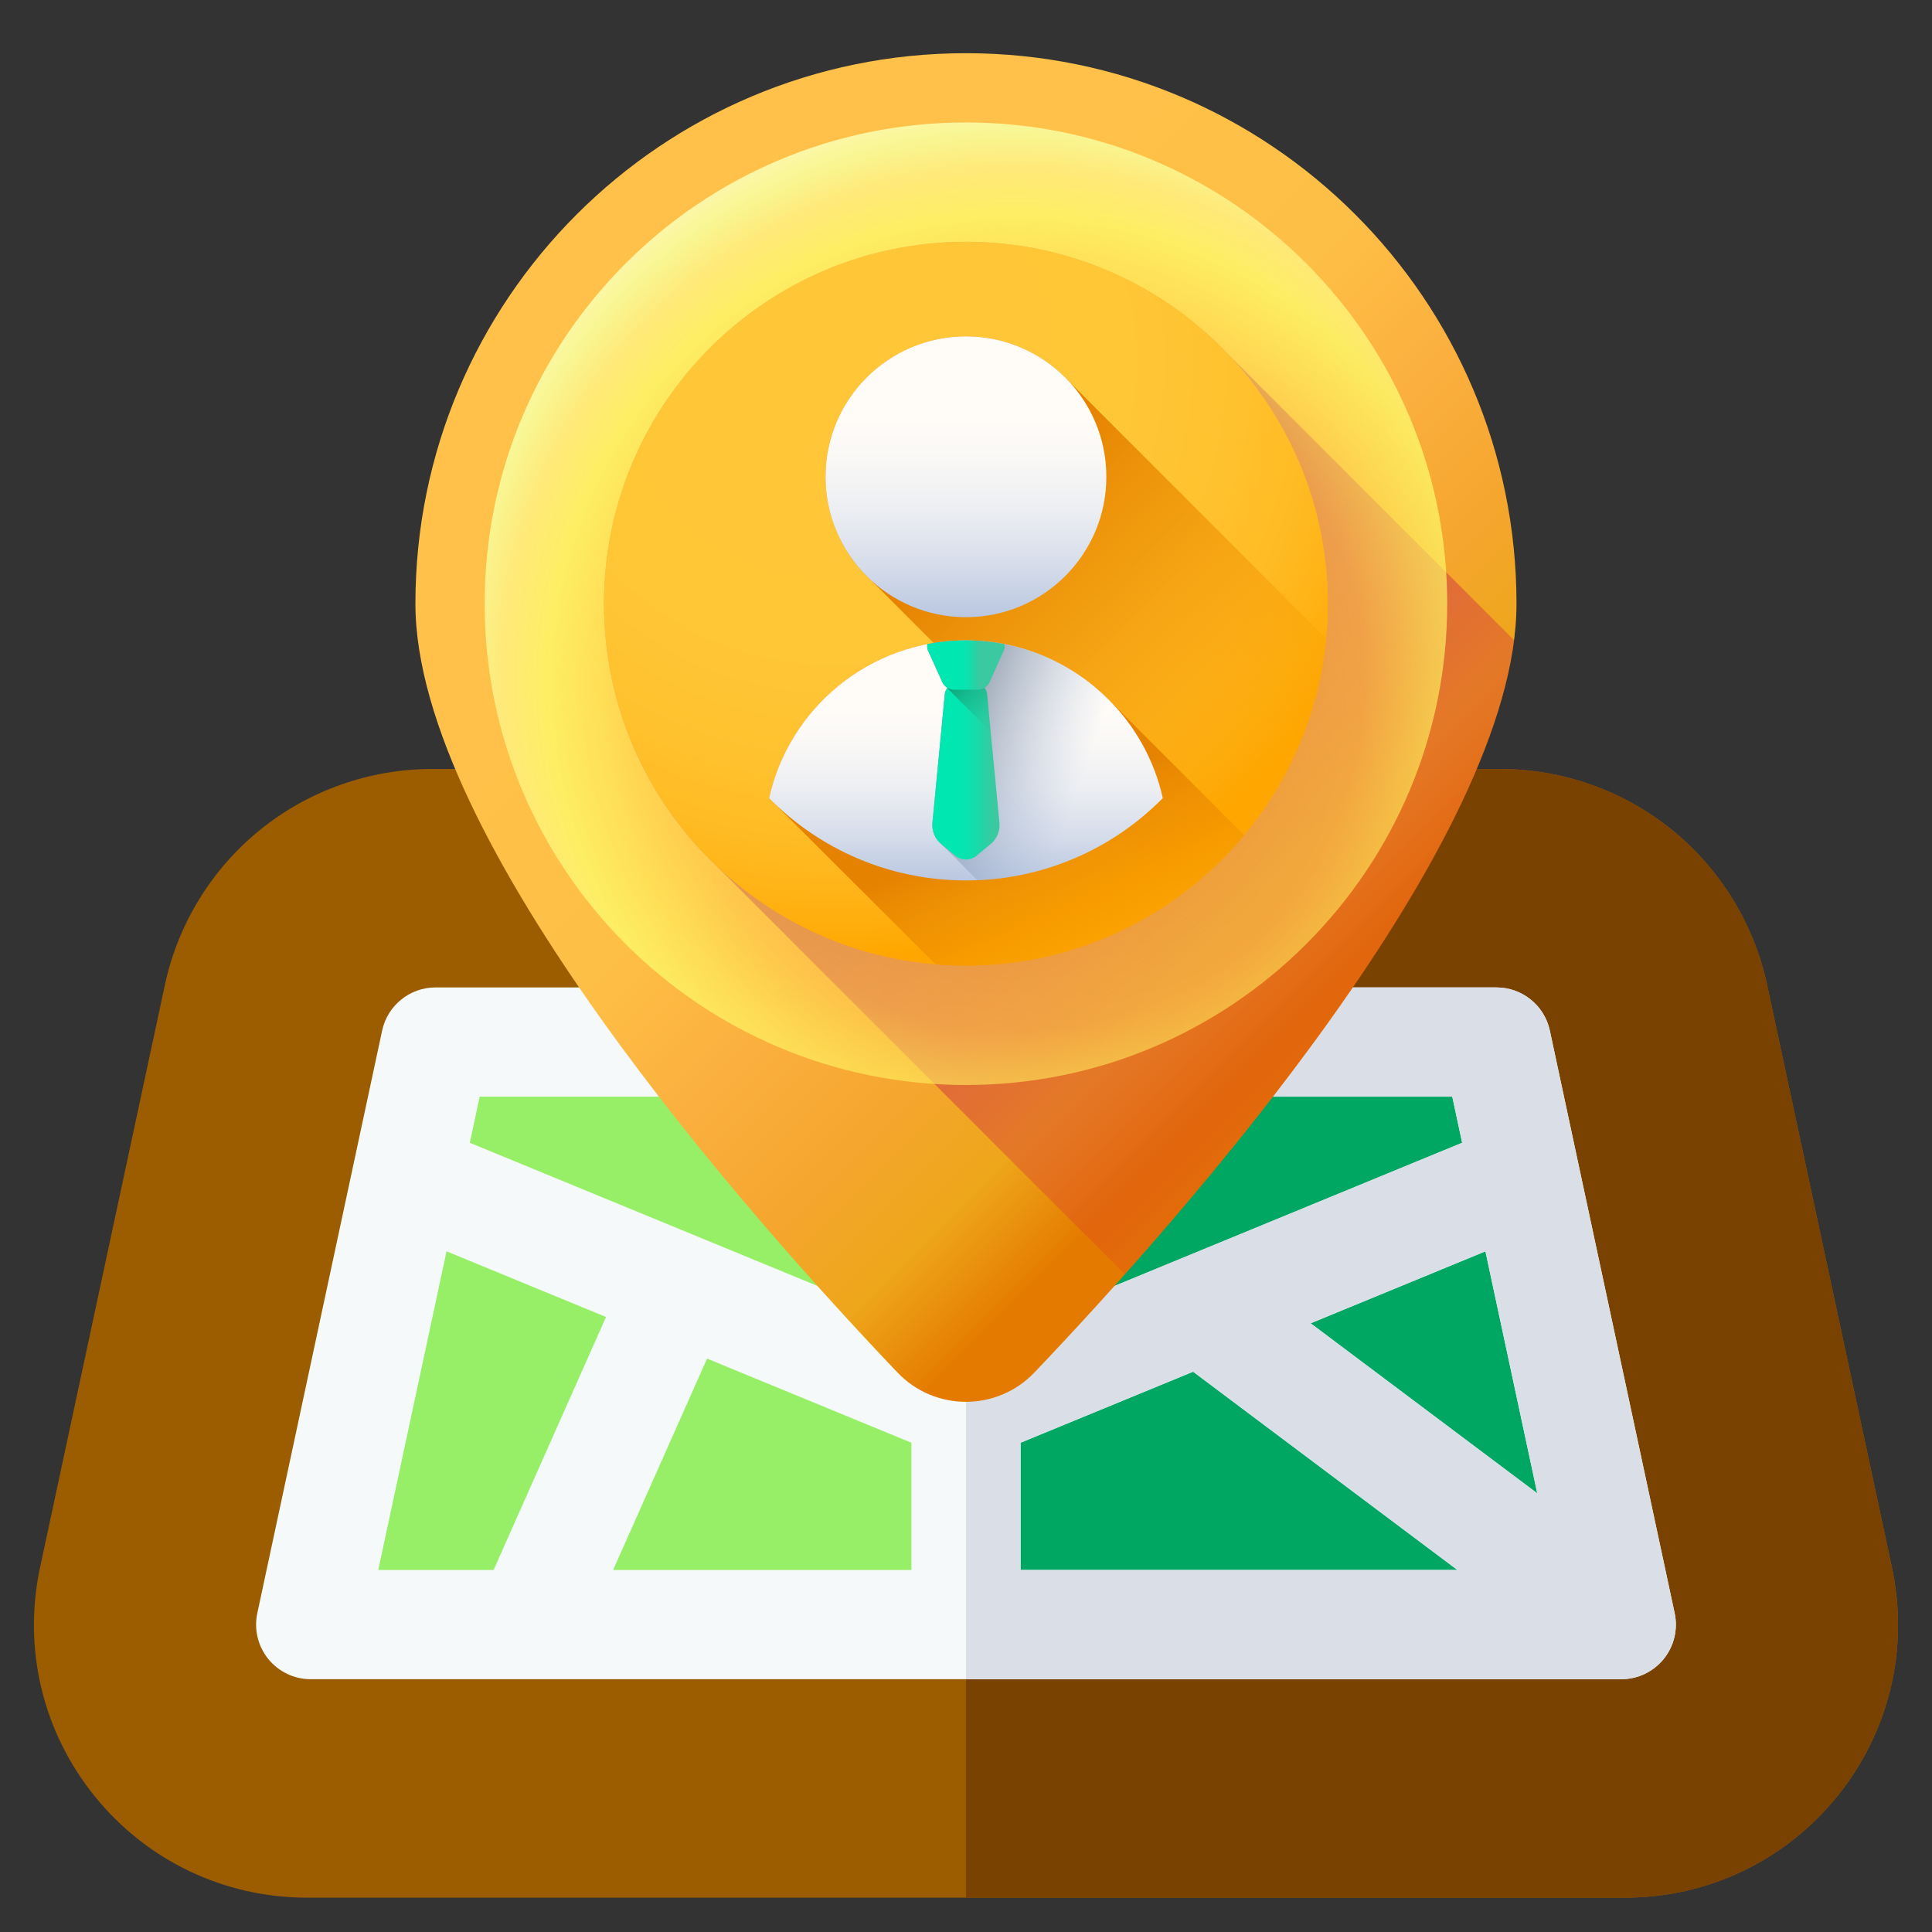 <svg width="512" height="512" viewBox="0 0 512 512" fill="none" xmlns="http://www.w3.org/2000/svg">
<rect x="0" y="0" width="512" height="512" fill="#333333" stroke="none"/>
<path d="M430.615 502.902H81.376C59.417 502.902 38.905 493.108 25.1 476.031C11.294 458.954 6.016 436.846 10.617 415.374L43.699 260.994C47.156 244.857 56.128 230.256 68.963 219.881C81.797 209.505 97.954 203.791 114.457 203.791H397.534C414.037 203.791 430.195 209.505 443.028 219.881C455.863 230.256 464.835 244.857 468.293 260.994L501.375 415.374C505.976 436.846 500.697 458.954 486.891 476.031C473.086 493.109 452.574 502.902 430.615 502.902Z" fill="#9B5D00"/>
<path d="M468.293 260.994C464.835 244.857 455.863 230.256 443.028 219.881C430.195 209.505 414.038 203.791 397.534 203.791H255.996V502.902H430.616C452.575 502.902 473.087 493.109 486.892 476.031C500.697 458.954 505.976 436.846 501.376 415.374L468.293 260.994Z" fill="#7A4200"/>
<path d="M115.42 276.152L82.342 430.536H429.649L396.571 276.157L115.42 276.152Z" fill="#96EF67"/>
<path d="M255.996 276.155V430.536H429.649L396.571 276.157L255.996 276.155Z" fill="#00A763"/>
<path d="M443.801 427.504L410.723 273.124C409.294 266.451 403.396 261.684 396.571 261.684L115.421 261.679C108.596 261.679 102.698 266.446 101.269 273.119L68.19 427.504C67.275 431.777 68.339 436.236 71.087 439.635C73.835 443.034 77.971 445.01 82.342 445.01H429.649C434.02 445.01 438.156 443.034 440.904 439.635C443.652 436.237 444.718 431.778 443.801 427.504ZM241.523 382.336V416.063H162.482L187.38 360.043L241.523 382.336ZM270.469 382.336L316.185 363.513L386.238 416.063H270.469V382.336ZM347.327 350.689L393.653 331.614L407.394 395.749L347.327 350.689ZM384.87 290.63L387.488 302.848L255.996 356.992L124.502 302.847L127.121 290.625L384.87 290.63ZM118.339 331.614L160.604 349.017L130.806 416.063H100.244L118.339 331.614Z" fill="#F6F9F9"/>
<path d="M410.723 273.124C409.294 266.451 403.396 261.684 396.571 261.684L255.996 261.682V290.628L384.87 290.63L387.488 302.848L255.996 356.992V445.01H429.65C434.021 445.01 438.157 443.034 440.905 439.635C443.653 436.237 444.717 431.777 443.802 427.504L410.723 273.124ZM270.469 416.063V382.336L316.185 363.513L386.237 416.063H270.469ZM347.327 350.689L393.652 331.614L407.394 395.749L347.327 350.689Z" fill="#DADFE7"/>
<path d="M255.983 14.098C175.41 14.098 110.089 79.417 110.089 159.993C110.089 222.807 198.746 322.714 237.83 363.717C247.716 374.089 264.254 374.089 274.14 363.717C313.232 322.714 401.889 222.807 401.889 159.993C401.889 79.417 336.568 14.098 255.983 14.098Z" fill="url(#paint0_linear_18_2)"/>
<path d="M401.237 169.644L325.5 93.907C308.025 75.531 283.342 64.075 255.983 64.075C203.013 64.075 160.068 107.019 160.068 159.993C160.068 187.352 171.524 212.034 189.901 229.507L298.104 337.711C338.604 292.241 394.637 221.174 401.237 169.644Z" fill="url(#paint1_linear_18_2)"/>
<path d="M383.524 159.993C383.524 230.431 326.424 287.534 255.983 287.534C185.545 287.534 128.442 230.431 128.442 159.993C128.442 89.555 185.545 32.452 255.983 32.452C326.424 32.452 383.524 89.555 383.524 159.993Z" fill="url(#paint2_radial_18_2)"/>
<path d="M351.901 159.993C351.901 212.963 308.957 255.908 255.983 255.908C203.013 255.908 160.068 212.963 160.068 159.993C160.068 107.019 203.013 64.075 255.983 64.075C308.957 64.075 351.901 107.019 351.901 159.993Z" fill="url(#paint3_radial_18_2)"/>
<path d="M351.452 169.241C349.579 188.959 341.718 206.941 329.716 221.34C324.977 227.03 319.595 232.167 313.673 236.616L247.444 170.391L230.786 153.73C223.405 146.929 218.772 137.178 218.772 126.351C218.772 105.801 235.433 89.14 255.983 89.14C266.81 89.14 276.562 93.773 283.362 101.154L351.452 169.241Z" fill="url(#paint4_linear_18_2)"/>
<path d="M329.716 221.34C324.977 227.03 319.595 232.167 313.673 236.616C297.618 248.739 277.637 255.911 255.983 255.911C253.269 255.911 250.584 255.802 247.925 255.565L203.813 211.519C208.515 190.317 225.81 173.865 247.444 170.391C250.23 169.947 253.081 169.713 255.983 169.713C270.742 169.713 284.103 175.701 293.772 185.37L329.716 221.34Z" fill="url(#paint5_linear_18_2)"/>
<path d="M293.194 126.351C293.194 146.904 276.536 163.562 255.983 163.562C235.433 163.562 218.772 146.904 218.772 126.351C218.772 105.801 235.433 89.143 255.983 89.143C276.536 89.143 293.194 105.801 293.194 126.351Z" fill="url(#paint6_linear_18_2)"/>
<path d="M308.153 211.516C294.867 224.986 276.399 233.325 255.983 233.325C235.571 233.325 217.1 224.986 203.813 211.516C209.121 187.595 230.46 169.713 255.983 169.713C270.745 169.713 284.103 175.701 293.772 185.37C300.827 192.416 305.92 201.433 308.153 211.516Z" fill="url(#paint7_linear_18_2)"/>
<path d="M308.153 211.516C307.945 211.734 307.73 211.943 307.513 212.151C294.947 224.585 277.9 232.493 259.015 233.25L249.58 223.799L249.435 223.682C247.77 222.306 246.904 220.201 247.101 218.048L250.384 183.912C250.447 183.317 250.701 182.782 251.082 182.356C251.045 182.31 251.019 182.267 250.982 182.213C250.45 181.867 249.998 181.381 249.726 180.774L245.946 172.398C245.683 171.829 245.654 171.223 245.808 170.68C246.289 170.588 246.766 170.499 247.255 170.425C247.599 170.362 247.953 170.308 248.296 170.262C248.568 170.216 248.848 170.182 249.129 170.145C249.443 170.108 249.761 170.065 250.087 170.036C250.475 169.99 250.864 169.956 251.253 169.919C251.634 169.882 252.023 169.856 252.412 169.827C252.809 169.802 253.207 169.782 253.604 169.764C254.393 169.73 255.188 169.71 255.983 169.71C257.439 169.71 258.886 169.764 260.316 169.882C260.696 169.919 261.076 169.945 261.448 169.99C262.215 170.065 262.984 170.162 263.745 170.274C264.116 170.328 264.494 170.391 264.866 170.454C265.3 170.517 265.735 170.597 266.161 170.688C276.842 172.741 286.385 177.978 293.775 185.367C300.827 192.416 305.92 201.433 308.153 211.516Z" fill="url(#paint8_linear_18_2)"/>
<path d="M262.532 223.687L258.812 226.765C257.17 228.123 254.796 228.123 253.155 226.765L249.434 223.687C247.773 222.309 246.898 220.199 247.107 218.051L250.39 183.914C250.527 182.49 251.722 181.404 253.155 181.404H258.814C260.244 181.404 261.442 182.49 261.58 183.914L264.863 218.051C265.069 220.199 264.196 222.309 262.532 223.687Z" fill="url(#paint9_linear_18_2)"/>
<path d="M261.58 183.914C261.443 182.49 260.244 181.404 258.814 181.404H253.152C252.309 181.404 251.554 181.79 251.042 182.39L262.538 193.886L261.58 183.914Z" fill="url(#paint10_linear_18_2)"/>
<path d="M266.024 172.398L262.243 180.774C261.691 181.995 260.479 182.773 259.132 182.773H252.838C251.488 182.773 250.278 181.995 249.726 180.774L245.946 172.398C245.683 171.829 245.657 171.223 245.808 170.68C249.103 170.048 252.503 169.713 255.986 169.713C259.466 169.713 262.867 170.048 266.161 170.691C266.313 171.231 266.275 171.829 266.024 172.398Z" fill="url(#paint11_linear_18_2)"/>
<defs>
<linearGradient id="paint0_linear_18_2" x1="205.418" y1="117.203" x2="351.404" y2="263.19" gradientUnits="userSpaceOnUse">
<stop stop-color="#FFC149"/>
<stop offset="0.326" stop-color="#FEBF46"/>
<stop offset="0.532" stop-color="#FBAF3E"/>
<stop offset="0.705" stop-color="#F5A62F"/>
<stop offset="0.859" stop-color="#EEA61A"/>
<stop offset="1" stop-color="#E47B00"/>
</linearGradient>
<linearGradient id="paint1_linear_18_2" x1="388.281" y1="292.289" x2="220.004" y2="124.012" gradientUnits="userSpaceOnUse">
<stop stop-color="#E4003D" stop-opacity="0"/>
<stop offset="0.584" stop-color="#BD294B" stop-opacity="0.584"/>
<stop offset="1" stop-color="#A64153"/>
</linearGradient>
<radialGradient id="paint2_radial_18_2" cx="0" cy="0" r="1" gradientUnits="userSpaceOnUse" gradientTransform="translate(269.112 180.77) scale(170.147)">
<stop stop-color="#FFD749" stop-opacity="0"/>
<stop offset="0.399" stop-color="#FFE24B" stop-opacity="0.4"/>
<stop offset="0.542" stop-color="#FFCF52" stop-opacity="0.541"/>
<stop offset="0.645" stop-color="#FFEF5D" stop-opacity="0.643"/>
<stop offset="0.728" stop-color="#FCFF6E" stop-opacity="0.729"/>
<stop offset="0.799" stop-color="#FFF384" stop-opacity="0.8"/>
<stop offset="0.861" stop-color="#F7FFA0" stop-opacity="0.863"/>
<stop offset="0.918" stop-color="#FFFCC0" stop-opacity="0.918"/>
<stop offset="0.969" stop-color="#FFF7E4" stop-opacity="0.969"/>
<stop offset="1" stop-color="white"/>
</radialGradient>
<radialGradient id="paint3_radial_18_2" cx="0" cy="0" r="1" gradientUnits="userSpaceOnUse" gradientTransform="translate(220.794 95.864) scale(157.511)">
<stop stop-color="#FFC738"/>
<stop offset="0.487" stop-color="#FFC636"/>
<stop offset="0.675" stop-color="#FFC22F"/>
<stop offset="0.81" stop-color="#FFBB23"/>
<stop offset="0.92" stop-color="#FFB112"/>
<stop offset="1" stop-color="#FFA700"/>
</radialGradient>
<linearGradient id="paint4_linear_18_2" x1="346.438" y1="216.806" x2="261.945" y2="132.313" gradientUnits="userSpaceOnUse">
<stop stop-color="#FFA700" stop-opacity="0"/>
<stop offset="0.021" stop-color="#FEA600" stop-opacity="0.02"/>
<stop offset="0.635" stop-color="#EC8C00" stop-opacity="0.635"/>
<stop offset="1" stop-color="#E58200"/>
</linearGradient>
<linearGradient id="paint5_linear_18_2" x1="292.861" y1="271.881" x2="267.126" y2="217.194" gradientUnits="userSpaceOnUse">
<stop stop-color="#FFA700" stop-opacity="0"/>
<stop offset="0.021" stop-color="#FEA600" stop-opacity="0.02"/>
<stop offset="0.635" stop-color="#EC8C00" stop-opacity="0.635"/>
<stop offset="1" stop-color="#E58200"/>
</linearGradient>
<linearGradient id="paint6_linear_18_2" x1="255.984" y1="109.2" x2="255.984" y2="173.762" gradientUnits="userSpaceOnUse">
<stop stop-color="#FFFCF8"/>
<stop offset="0.188" stop-color="#FAF8F6"/>
<stop offset="0.404" stop-color="#ECEEF2"/>
<stop offset="0.635" stop-color="#D5DCEA"/>
<stop offset="0.875" stop-color="#B5C4DF"/>
<stop offset="1" stop-color="#A1B5D8"/>
</linearGradient>
<linearGradient id="paint7_linear_18_2" x1="255.984" y1="186.857" x2="255.984" y2="242.042" gradientUnits="userSpaceOnUse">
<stop stop-color="#FFFCF8"/>
<stop offset="0.188" stop-color="#FAF8F6"/>
<stop offset="0.404" stop-color="#ECEEF2"/>
<stop offset="0.635" stop-color="#D5DCEA"/>
<stop offset="0.875" stop-color="#B5C4DF"/>
<stop offset="1" stop-color="#A1B5D8"/>
</linearGradient>
<linearGradient id="paint8_linear_18_2" x1="285.437" y1="209.758" x2="243.378" y2="194.835" gradientUnits="userSpaceOnUse">
<stop stop-color="#A1B5D8" stop-opacity="0"/>
<stop offset="0.256" stop-color="#98ABCA" stop-opacity="0.255"/>
<stop offset="0.736" stop-color="#8292A6" stop-opacity="0.737"/>
<stop offset="1" stop-color="#748290"/>
</linearGradient>
<linearGradient id="paint9_linear_18_2" x1="252.818" y1="204.593" x2="263.004" y2="204.593" gradientUnits="userSpaceOnUse">
<stop stop-color="#00E7B2"/>
<stop offset="0.246" stop-color="#05E5B1"/>
<stop offset="0.53" stop-color="#13DDAC"/>
<stop offset="0.832" stop-color="#2AD1A5"/>
<stop offset="1" stop-color="#3AC9A0"/>
</linearGradient>
<linearGradient id="paint10_linear_18_2" x1="266.315" y1="192.708" x2="250.862" y2="177.255" gradientUnits="userSpaceOnUse">
<stop stop-color="#3AC9A0" stop-opacity="0"/>
<stop offset="0.035" stop-color="#38C69D" stop-opacity="0.035"/>
<stop offset="0.417" stop-color="#23AA82" stop-opacity="0.416"/>
<stop offset="0.751" stop-color="#169971" stop-opacity="0.753"/>
<stop offset="1" stop-color="#11936B"/>
</linearGradient>
<linearGradient id="paint11_linear_18_2" x1="254.401" y1="176.243" x2="259.438" y2="176.243" gradientUnits="userSpaceOnUse">
<stop stop-color="#00E7B2"/>
<stop offset="0.246" stop-color="#05E5B1"/>
<stop offset="0.53" stop-color="#13DDAC"/>
<stop offset="0.832" stop-color="#2AD1A5"/>
<stop offset="1" stop-color="#3AC9A0"/>
</linearGradient>
</defs>
</svg>
